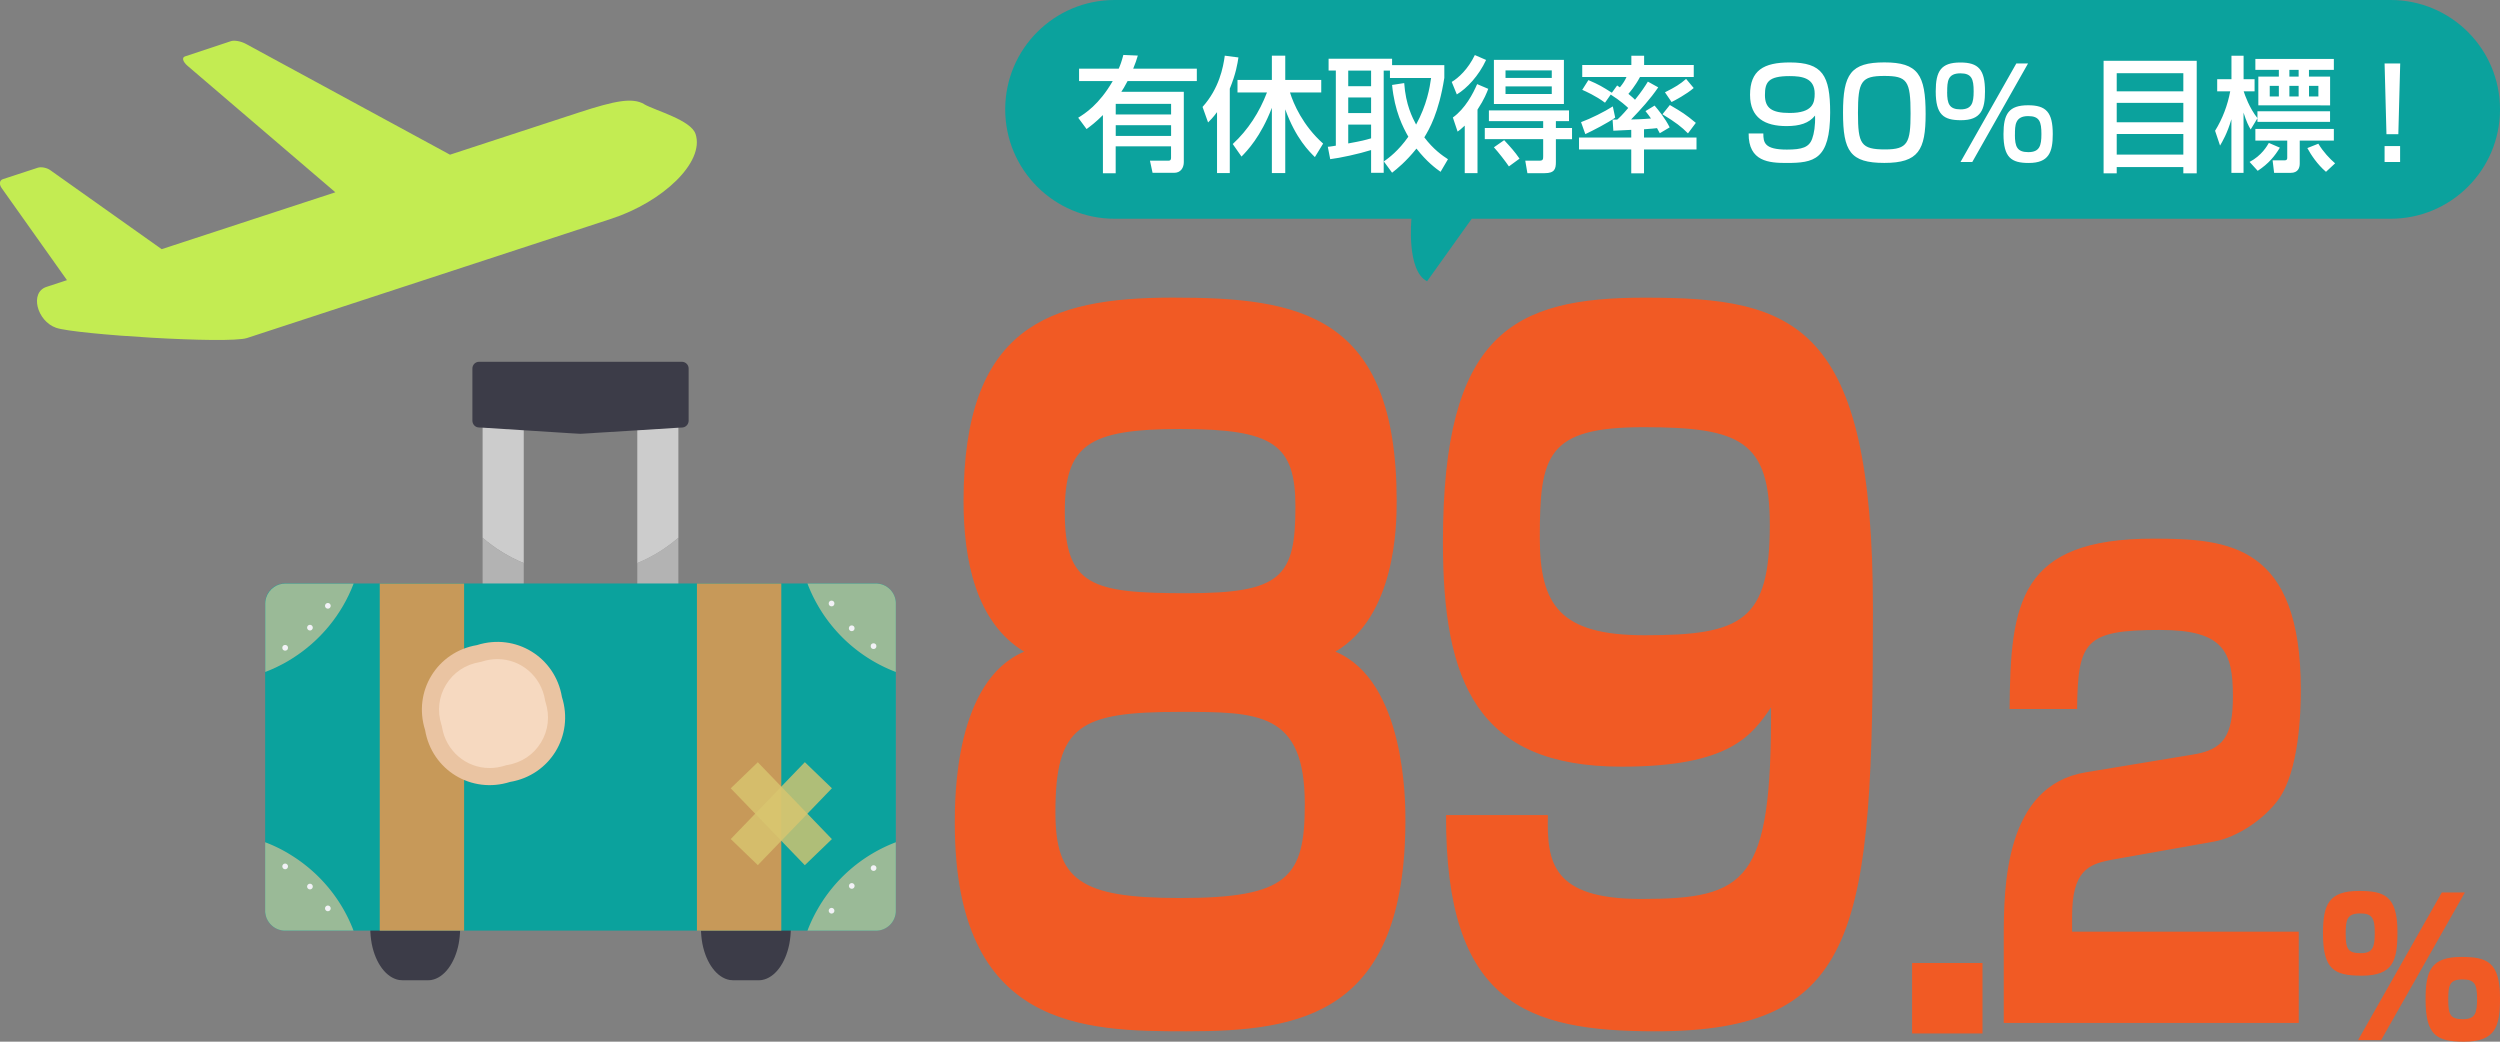<svg id="_レイヤー_2" data-name="レイヤー 2" xmlns="http://www.w3.org/2000/svg" viewBox="0 0 480 200"><rect x="0" y="0" width="480" height="200" fill="#808080" stroke="none"/><defs><style>.cls-1{fill:#0ba29d}.cls-2{fill:#aabd97;opacity:.9}.cls-4{fill:#fff}.cls-5{fill:#3c3c48}.cls-7{fill:#d8c56f;opacity:.8}.cls-8{fill:#f15a24}.cls-9{fill:#db9852}.cls-10{fill:#ccc}.cls-11{fill:#b3b3b3}.cls-13{fill:#f2f2f7}</style></defs><g id="layer"><path class="cls-8" d="M185 96.21c0-33.29 16.08-39.07 40.2-39.07s42.96 2.98 42.96 39.07c0 4.91-.24 22.08-11.76 28.91 13.44 5.61 13.44 28.91 13.44 32.24 0 37.49-20.04 40.65-42 40.65-19.68 0-44.52-.35-44.52-39.95 0-4.91 0-27.33 13.32-32.94C187.4 119.51 185 107.6 185 96.21Zm17.64 59.74c0 12.96 4.68 16.47 23.88 16.47 20.88 0 24-4.03 24-18.04 0-17.7-8.88-17.7-24-17.7-19.32 0-23.88 2.63-23.88 19.27Zm1.8-57.64c0 14.19 5.16 15.59 23.4 15.59s20.88-3.15 20.88-16.64c0-11.91-4.2-14.89-22.08-14.89s-22.2 3.15-22.2 15.94ZM297.2 156.48c-.24 9.11.84 16.12 17.88 16.12 20.4 0 25.08-3.33 24.96-36.79-3.72 5.43-7.92 11.39-28.68 11.39-27.84 0-34.32-16.29-34.32-43.1 0-40.12 13.44-46.95 38.76-46.95 28.8 0 43.8 4.73 43.8 59.74 0 61.32-2.28 81.12-41.76 81.12-24.72 0-40.32-5.26-40.2-41.52h19.56Zm42.6-55.71c0-16.12-5.64-18.75-24.24-18.75s-19.92 5.43-19.92 21.2c0 12.96 3.84 18.75 20.16 18.75 18.72 0 24-2.8 24-21.2ZM380.64 184.9v13.52h-13.52V184.9h13.52ZM405.36 165.1c-4.4.82-7.52 2.1-7.52 10.86v2.92h43.52v17.52h-56.64v-16.35c0-9.7.16-29.2 15.76-31.77l20.48-3.39c5.92-.93 7.76-3.5 7.76-11.21 0-8.64-1.84-12.73-14-12.73-14.48 0-15.76 2.22-15.92 15.18h-12.96c.16-20.44 1.84-32.71 27.6-32.71 14.56 0 28.32 1.17 28.32 29.08 0 4.21-.32 15.54-4.32 21.03-2.72 3.74-7.84 7.24-12.4 8.06l-19.68 3.5ZM452.93 171.06c4.82 0 7.38.9 7.38 7.88 0 5.54-.83 8.39-6.88 8.39-5.29 0-7.42-1.19-7.42-8.14 0-5.54 1.12-8.13 6.91-8.13Zm-2.56 8.28c0 2.92.5 3.67 2.88 3.67s2.7-1.19 2.7-3.96-.5-3.67-2.77-3.67c-2.59 0-2.81 1.22-2.81 3.96Zm22.89-7.99-16.09 28.36h-4.43l16.09-28.36h4.43Zm-.68 12.38c4.86 0 7.42.9 7.42 7.88 0 5.54-.86 8.39-6.91 8.39-5.33 0-7.38-1.26-7.38-8.14 0-5.54 1.08-8.13 6.88-8.13Zm-2.52 8.24c0 2.95.47 3.71 2.84 3.71s2.7-1.19 2.7-3.96-.5-3.67-2.77-3.67c-2.56 0-2.77 1.15-2.77 3.92Z"/><path class="cls-1" d="M459 0H214c-11.6 0-21 9.4-21 21s9.4 21 21 21h57s-1 10 3 12l8.57-12H459c11.6 0 21-9.4 21-21s-9.4-21-21-21Z"/><path class="cls-4" d="M207.02 22.6c1.27-.79 3.98-2.47 6.62-7.03h-6.46v-2.38h7.61c.31-.7.55-1.34.89-2.64l2.78.12c-.22.74-.48 1.56-.89 2.52h12.22v2.38h-13.3c-.55 1.06-.91 1.63-1.2 2.06h12v13.49c0 1.1-.6 2.06-1.85 2.06h-4.15l-.5-2.33h3.55c.5 0 .5-.36.5-.65v-2.11h-10.63v5.18h-2.45V22.09c-1.42 1.42-2.3 2.06-3.14 2.69l-1.61-2.18Zm7.2-2.66v2.04h10.63v-2.04h-10.63Zm0 4.1v2.06h10.63v-2.06h-10.63ZM233.68 21.52c-.82 1.1-1.25 1.51-1.73 1.99l-1.06-2.98c3.19-3.55 3.96-7.58 4.27-9.84l2.62.34c-.17 1.15-.48 3.12-1.66 6v16.2h-2.45V21.52Zm3 6.14c2.95-2.71 5.14-6.14 6.58-9.91h-5.66v-2.4h6.6v-4.66h2.57v4.66h6.91v2.4h-6c.65 2.14 2.47 6.36 6.36 9.82l-1.58 2.59c-1.03-1.01-3.67-3.55-5.69-9.17v12.24h-2.57V20.7c-2.16 5.59-4.73 8.23-5.83 9.36l-1.68-2.4ZM269.61 15.97c.29 4.18 1.58 6.62 2.28 7.95 2.06-3.77 2.62-7.06 2.88-8.95h-7.9v-1.42h-1.2v19.63h-2.42v-4.37c-2.33.74-6.07 1.54-7.85 1.75l-.46-2.38c.34 0 1.25-.17 1.54-.21V13.54h-1.39v-2.26h12.19v1.22h10.03v2.45c-1.06 6.74-2.9 9.87-3.84 11.42 1.73 2.3 3.46 3.5 4.54 4.2l-1.42 2.42c-.94-.67-2.62-1.9-4.63-4.46-2.02 2.52-3.74 3.89-4.68 4.63L265.7 31c.98-.7 2.78-2.02 4.7-4.75-1.01-1.78-2.64-4.9-3.12-9.94l2.33-.36Zm-10.75-2.42v3h4.39v-3h-4.39Zm0 5.16v3h4.39v-3h-4.39Zm4.39 5.21h-4.39v3.62c2.64-.48 3.26-.65 4.39-.98v-2.64ZM278.73 15.73c1.27-.74 3.14-2.45 4.44-5.16l2.16.94c-1.42 3.07-3.7 5.47-5.62 6.62l-.98-2.4Zm7.01 1.34c-.26.67-.72 1.94-2.06 3.98v12.19h-2.45v-9.12c-.74.7-1.01.89-1.37 1.15l-.91-2.71c2.38-1.71 3.89-4.61 4.66-6.41l2.14.91Zm15.51 4.13v2.06h-2.52v1.32h3.1v2.14h-3.1v4.39c0 1.3-.22 2.14-2.16 2.14h-3.31l-.41-2.4h2.74c.67 0 .7-.29.7-.84v-3.29h-11.21v-2.14h11.21v-1.32h-10.42V21.2h15.39Zm-.98-9.7v8.47h-13.44V11.5h13.44Zm-10.56 20.45c-.6-.89-1.97-2.67-2.88-3.67l1.97-1.37c1.34 1.46 1.99 2.16 2.95 3.55l-2.04 1.49Zm-.65-18.43v1.44h8.88v-1.44h-8.88Zm0 3.07v1.46h8.88v-1.46h-8.88ZM313.22 24.93c-.48.02-2.9.14-3.46.17l-.14-2.14h.89c.31-.26.98-.89 2.11-2.23-.34-.31-1.39-1.32-3.36-2.57l-1.1 1.56c-1.75-1.32-3.77-2.21-4.37-2.47l1.18-1.87c2.04.86 2.74 1.3 4.51 2.42l1.01-1.39.53.36c.67-.84.94-1.27 1.27-1.99h-8.5v-2.3h9.43V10.7h2.45v1.78h9.53v2.3h-10.32c-.94 1.78-2.04 3.02-2.23 3.24.7.55 1.06.94 1.27 1.13 1.3-1.61 1.87-2.52 2.47-3.48l1.99 1.1c-1.51 2.23-3.34 4.22-5.21 6.17.38 0 2.23-.05 3.82-.19-.36-.53-.55-.77-1.06-1.42l1.75-1.06c.72.84 1.97 2.35 2.9 4.18l-1.9 1.13c-.19-.36-.41-.74-.53-.98-.38.05-1.06.12-2.5.22v1.58h10.08v2.3h-10.08v4.58h-2.45V28.7h-10.03v-2.3h10.03v-1.46Zm-3.1-2.35c-1.32.96-4.37 2.54-5.74 3.17l-.82-2.3c1.85-.67 4.54-2.02 6.1-3.02l.46 2.16Zm10.49-2.42c2.42 1.42 3 1.78 4.99 3.43l-1.51 2.02c-1.2-1.22-2.33-2.11-4.9-3.67l1.42-1.78Zm4.58-3.26c-1.34 1.18-3.74 2.45-4.25 2.69l-1.27-1.87c2.02-1.01 2.9-1.56 4.06-2.57l1.46 1.75ZM338.56 25.62c0 1.73.19 3.1 4.51 3.1 2.95 0 4.27-.43 4.87-2.09.36-.98.62-2.52.55-4.44-1.15 1.46-2.95 2.02-5.47 2.02-4.13 0-7.01-1.56-7.01-6 0-4.71 2.62-6.22 7.63-6.22 6.29 0 7.75 2.5 7.75 9.6 0 9.12-3.14 9.7-8.38 9.7-3.29 0-7.32-.24-7.27-5.67h2.81Zm9.86-7.63c0-3.02-2.42-3.38-4.82-3.38-4.13 0-4.73 1.2-4.73 3.65s1.25 3.43 4.75 3.43c4.49 0 4.8-1.99 4.8-3.7ZM369.72 21.9c0 6.91-1.37 9.38-7.92 9.38s-7.94-2.23-7.94-9.65 1.49-9.65 7.94-9.65 7.92 2.35 7.92 9.91Zm-12.99-.22c0 5.98.55 7.01 5.23 7.01 4.32 0 4.87-1.25 4.87-6.91 0-6.29-.65-7.2-5.06-7.2s-5.04 1.06-5.04 7.11ZM381.12 17.54c0 3.46-.74 5.54-4.61 5.54-3.34 0-4.85-1.03-4.85-5.54 0-3.89 1.01-5.54 4.73-5.54 3.46 0 4.73 1.34 4.73 5.54Zm-7.27.12c0 2.26.41 3.34 2.57 3.34s2.52-1.22 2.52-3.46c0-2.38-.38-3.46-2.54-3.46-2.45 0-2.54 1.54-2.54 3.58Zm15.53-5.47-10.7 18.91h-2.26l10.71-18.91h2.26Zm4.75 13.56c0 3.46-.74 5.54-4.61 5.54-3.34 0-4.85-1.03-4.85-5.54 0-3.89 1.01-5.54 4.73-5.54 3.46 0 4.73 1.34 4.73 5.54Zm-7.27.12c0 2.26.41 3.34 2.57 3.34s2.52-1.22 2.52-3.46c0-2.38-.36-3.46-2.54-3.46-2.54 0-2.54 1.8-2.54 3.58ZM403.89 11.68h17.88v21.6h-2.57v-1.2h-12.79v1.2h-2.52v-21.6Zm15.31 2.38h-12.79v3.48h12.79v-3.48Zm0 5.69h-12.79v3.72h12.79v-3.72Zm-12.79 9.94h12.79v-3.96h-12.79v3.96ZM425.3 25.1c1.44-2.33 2.4-4.9 2.9-7.56h-2.5v-2.33h2.74V10.7h2.33v4.51h2.11v2.33h-2.09c.24.74 1.08 3.19 2.64 5.14v-1.32h13.94v2.04h-13.94v-.7l-1.3 2.16c-.46-.79-.79-1.44-1.37-3.24v11.57h-2.33v-10.3c-.79 2.74-1.75 4.32-2.18 5.06l-.96-2.86Zm12.43 3.26c-.96 1.58-2.11 3.03-4.25 4.44l-1.56-1.71c2.33-1.22 3.38-3.1 3.7-3.65l2.11.91Zm-4.7-17.04h15.07v2.09h-4.78v1.3h4.06v5.52H433.6v-5.52h3.94v-1.3h-4.51v-2.09Zm0 13.44h15.07v2.23h-6.55v4.42c0 .77-.29 1.78-1.75 1.78h-3.17l-.29-2.4h2.26c.53 0 .55-.29.55-.5V27h-6.12v-2.23Zm2.76-8.28v2.04h1.75v-2.04h-1.75Zm3.77-3.07v1.3h1.78v-1.3h-1.78Zm0 3.07v2.04h1.78v-2.04h-1.78Zm7.03 16.51c-1.66-1.42-2.88-3.26-3.58-4.56l2.11-.84c.94 1.56 2.18 2.88 3.22 3.77l-1.75 1.63Zm-3.26-16.51v2.04h1.8v-2.04h-1.8ZM460.84 12.18l-.36 13.58h-2.28l-.36-13.58h3Zm-.02 15.87v3.05h-2.98v-3.05h2.98Z"/><path class="cls-11" d="M100.56 108.11v31.15h-7.9v-36.02c2.34 2.03 4.99 3.67 7.9 4.87ZM122.36 139.27h7.89v-36.03a28.683 28.683 0 0 1-7.89 4.87v31.16Z"/><path class="cls-10" d="M100.56 72.63v35.48c-2.91-1.2-5.56-2.84-7.9-4.87V72.62h7.9ZM122.36 72.62v35.49c2.9-1.19 5.56-2.85 7.89-4.87V72.62h-7.89Z"/><path class="cls-5" d="M132.22 70.77v10c0 .73-.59 1.32-1.32 1.32l-.64.03-7.9.5-8.16.5-.35.03-2.39.14h-.05l-2.43-.14-.26-.02-8.16-.52-7.9-.5-.66-.03c-.73 0-1.3-.59-1.3-1.32v-10c0-.73.57-1.3 1.3-1.3h38.9c.73 0 1.32.57 1.32 1.3ZM88.35 178.15c0 1.09-.11 2.12-.29 3.1-.74 3.72-2.78 6.48-5.24 6.91-.22.04-.44.05-.67.05h-4.86c-.24 0-.45-.02-.67-.05-2.47-.44-4.5-3.19-5.24-6.91-.18-.98-.29-2.01-.29-3.1s.11-2.12.29-3.1c.74-3.72 2.78-6.48 5.24-6.91.22-.04.44-.05.67-.05h4.86c.24 0 .45.02.67.05 2.47.44 4.5 3.19 5.24 6.91.18.98.29 2.01.29 3.1ZM151.84 178.15c0 1.09-.11 2.12-.29 3.1-.74 3.72-2.78 6.48-5.24 6.91-.22.04-.44.05-.67.05h-4.86c-.24 0-.45-.02-.67-.05-2.47-.44-4.5-3.19-5.24-6.91-.18-.98-.29-2.01-.29-3.1s.11-2.12.29-3.1c.74-3.72 2.78-6.48 5.24-6.91.22-.04.44-.05.67-.05h4.86c.24 0 .45.02.67.05 2.47.44 4.5 3.19 5.24 6.91.18.98.29 2.01.29 3.1Z"/><path class="cls-1" d="M172 115.87v59c0 1.06-.43 2.01-1.13 2.7-.09.09-.17.17-.28.24-.28.23-.59.42-.94.57-.12.05-.23.09-.35.12-.24.07-.5.12-.75.16-.14.02-.26.02-.4.02H54.75c-.8 0-1.54-.24-2.15-.66a3.765 3.765 0 0 1-1.51-2.01v-.02c-.07-.24-.12-.49-.16-.73-.02-.14-.02-.28-.02-.42v-58.98c0-.14 0-.26.02-.4.03-.24.09-.5.16-.75.26-.85.8-1.56 1.51-2.03.61-.42 1.35-.66 2.15-.66h113.42c.8 0 1.52.24 2.13.66.23.14.42.29.57.47.69.69 1.13 1.65 1.13 2.7Z"/><path class="cls-2" d="M172 115.87v13.15a29.31 29.31 0 0 1-14.85-12.56s-.02-.03-.02-.04a28.9 28.9 0 0 1-2.1-4.38h13.14c2.12 0 3.83 1.71 3.83 3.83Z"/><circle class="cls-13" cx="163.53" cy="120.63" r=".55"/><circle class="cls-13" cx="159.66" cy="115.87" r=".55"/><circle class="cls-13" cx="167.72" cy="124.06" r=".55"/><path class="cls-2" d="M67.9 112.05c-2.27 5.98-6.46 11.02-11.8 14.38l-.76.47c-.02 0-.03.02-.03.02-1.4.81-2.86 1.52-4.38 2.1v-13.13c0-.14 0-.26.02-.4.03-.24.09-.5.16-.75.26-.83.8-1.54 1.51-2.03.61-.42 1.35-.66 2.15-.66h13.15Z"/><path class="cls-13" d="M59.51 119.96c.31 0 .55.25.55.55s-.25.55-.55.55-.55-.25-.55-.55.25-.55.55-.55Z"/><circle class="cls-13" cx="54.75" cy="124.38" r=".55"/><path class="cls-13" d="M62.95 115.77c.31 0 .55.25.55.55s-.25.55-.55.55-.55-.25-.55-.55.25-.55.55-.55Z"/><path class="cls-2" d="M172 174.86v-13.15a29.31 29.31 0 0 0-14.85 12.56s-.02.03-.02.04a28.9 28.9 0 0 0-2.1 4.38h13.14c2.12 0 3.83-1.71 3.83-3.83Z"/><path class="cls-13" d="M164.09 170.1c0-.31-.25-.55-.55-.55s-.55.25-.55.55.25.55.55.55.55-.25.55-.55ZM160.21 174.86c0-.31-.25-.55-.55-.55s-.55.25-.55.55.25.55.55.55.55-.25.55-.55ZM168.28 166.67c0-.31-.25-.55-.55-.55s-.55.25-.55.55.25.55.55.55.55-.25.55-.55Z"/><path class="cls-2" d="M67.9 178.68H54.75c-.8 0-1.54-.24-2.15-.66a3.92 3.92 0 0 1-1.51-2.01v-.02c-.07-.24-.12-.49-.16-.73-.02-.14-.02-.28-.02-.42v-13.13c1.52.57 2.98 1.28 4.38 2.1 0 0 .02.02.03.02l.76.47c5.34 3.36 9.53 8.4 11.8 14.38Z"/><path class="cls-13" d="M59.51 170.77c.31 0 .55-.25.55-.55s-.25-.55-.55-.55-.55.25-.55.55.25.55.55.55ZM54.75 166.9c.31 0 .55-.25.55-.55s-.25-.55-.55-.55-.55.25-.55.55.25.55.55.55ZM62.95 174.96c.31 0 .55-.25.55-.55s-.25-.55-.55-.55-.55.25-.55.55.25.55.55.55Z"/><g style="fill:none;opacity:.9"><path class="cls-9" d="M72.91 112.05h16.2v66.64h-16.2zM133.81 112.04h16.2v66.65h-16.2z"/></g><path d="M107.89 133.82c2.36 7.42-2.28 15.02-9.96 16.31-7.42 2.36-15.02-2.28-16.31-9.96-2.36-7.42 2.28-15.02 9.96-16.31 7.42-2.36 15.02 2.28 16.31 9.96Z" style="fill:#eac4a2"/><path d="M94 147.46c-4.53 0-8.37-3.29-9.13-7.83l-.04-.23-.07-.22c-.85-2.67-.53-5.41.89-7.74s3.72-3.86 6.48-4.32l.23-.04.22-.07c.96-.31 1.95-.46 2.93-.46 4.53 0 8.37 3.29 9.13 7.83l.04.23.07.22c.85 2.67.53 5.41-.89 7.74s-3.72 3.86-6.48 4.32l-.23.04-.22.07c-.97.31-1.95.46-2.93.46Z" style="fill:#f6d9c0"/><path class="cls-7" transform="rotate(43.94 150.01 156.227)" d="M146.4 145.97h7.22v20.5h-7.22z"/><path class="cls-7" transform="rotate(136.06 150.008 156.227)" d="M146.4 145.97h7.22v20.5h-7.22z"/><path d="M123.68 19.99c-2.23-1.26-5.34-.74-12.56 1.62L86.4 29.7 47.18 8.41c-.91-.49-2.19-.73-2.83-.51l-8.83 2.93c-.65.22-.42 1.03.5 1.82l28.37 24.27-33.35 10.92L9.65 32.67c-.66-.47-1.73-.68-2.38-.47L.55 34.4c-.65.21-.75.98-.23 1.71l12.54 17.68-3.93 1.29c-3.28 1.07-1.84 6.58 1.85 7.86 3.69 1.28 33.04 3.14 36.65 1.96l69.98-22.91c9.86-3.23 17.91-10.85 16.14-16.25-.88-2.7-7.65-4.47-9.88-5.73Z" style="fill:#c3ec52"/></g></svg>